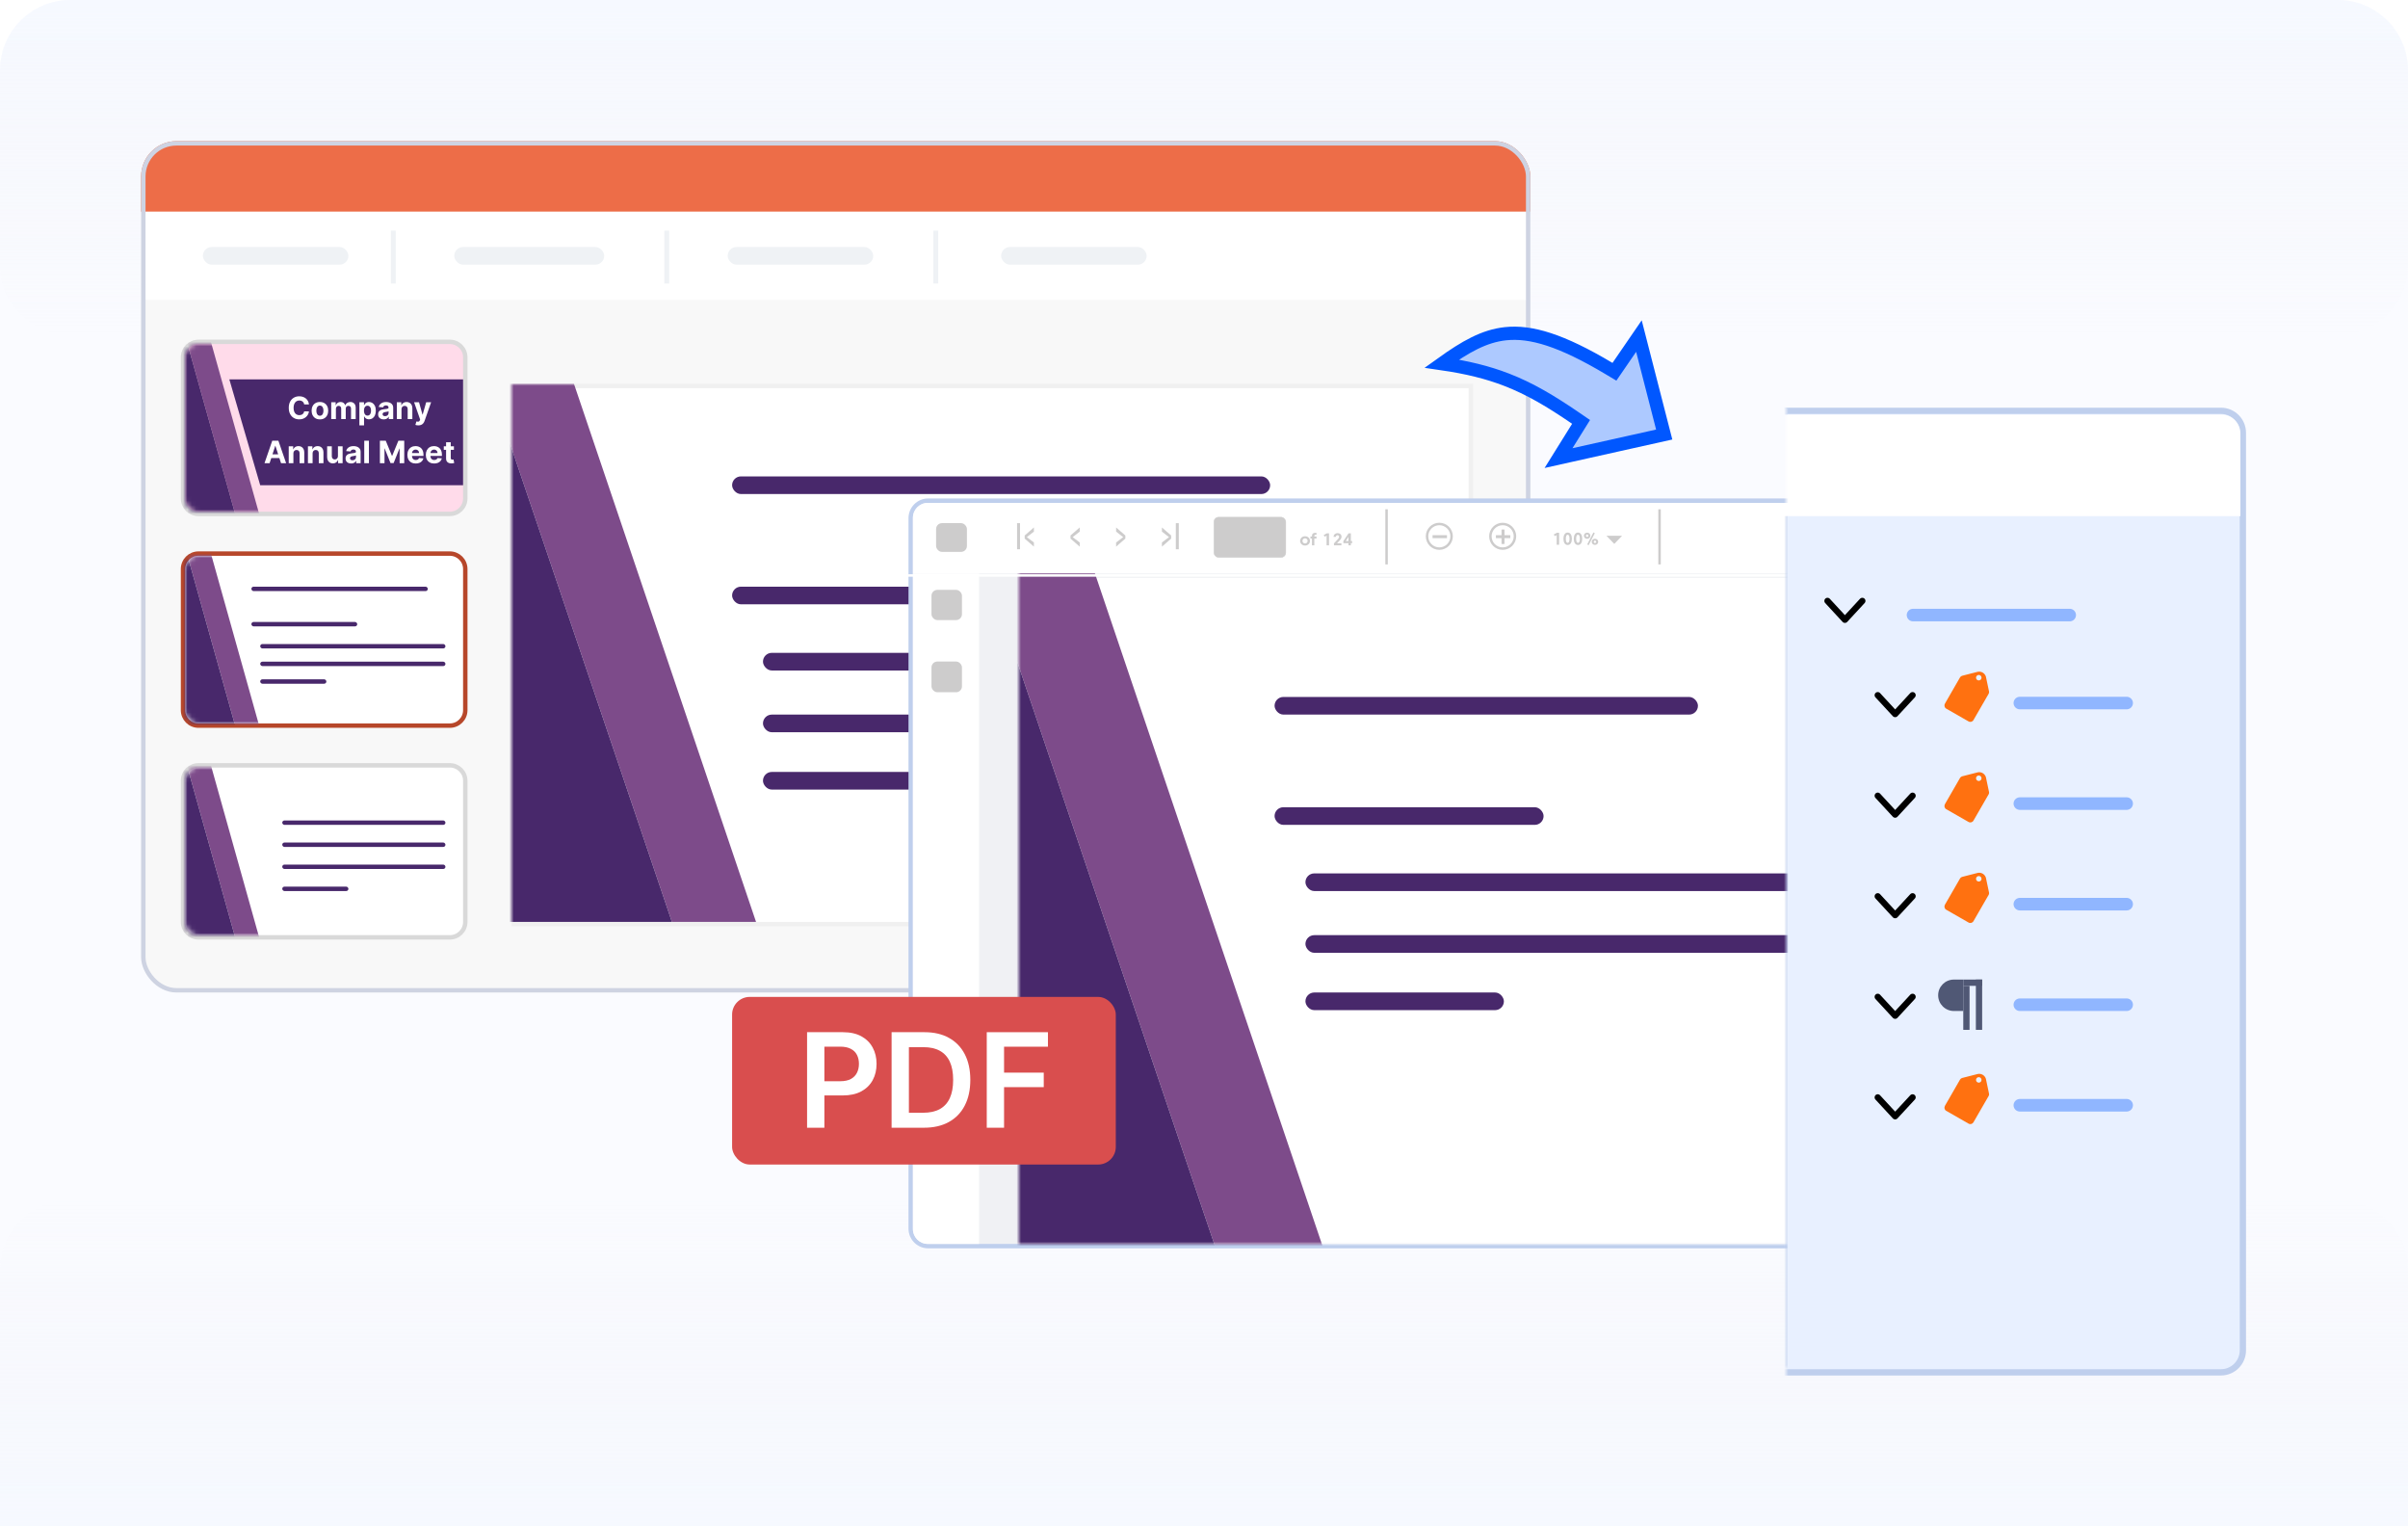 <svg width="546" height="346" viewBox="0 0 546 346" fill="none" xmlns="http://www.w3.org/2000/svg">
<g clip-path="url(#clip0_27510_10031)">
<path opacity="0.5" d="M0 16C0 7.163 7.163 0 16 0H530C538.837 0 546 7.163 546 16V346H0V16Z" fill="#F6F9FF"/>
<path d="M0 346H546V288C546 279.163 538.837 272 530 272H16C7.163 272 0 279.163 0 288V346Z" fill="url(#paint0_linear_27510_10031)"/>
<path d="M0 16C0 7.163 7.163 0 16 0H530C538.837 0 546 7.163 546 16V60C546 68.837 538.837 76 530 76H16C7.163 76 0 68.837 0 60V16Z" fill="url(#paint1_linear_27510_10031)"/>
<g clip-path="url(#clip1_27510_10031)">
<path d="M32 40C32 35.582 35.582 32 40 32H438C442.418 32 446 35.582 446 40V267C446 271.418 442.418 275 438 275H40C35.582 275 32 271.418 32 267V40Z" fill="#F8F8F8"/>
<path d="M45 77.5H102C103.933 77.5 105.5 79.067 105.5 81V113C105.5 114.933 103.933 116.5 102 116.5H45C43.067 116.5 41.5 114.933 41.5 113V81C41.5 79.067 43.067 77.5 45 77.5Z" fill="#FFDBEA" stroke="#D9D9D9"/>
<path d="M52 86H105V110H59L52 86Z" fill="#48286B"/>
<mask id="mask0_27510_10031" style="mask-type:alpha" maskUnits="userSpaceOnUse" x="42" y="78" width="63" height="38">
<path d="M45 78.5H102C103.381 78.5 104.5 79.619 104.5 81V113C104.5 114.381 103.381 115.5 102 115.5H45C43.619 115.5 42.5 114.381 42.5 113V81C42.5 79.619 43.619 78.5 45 78.5Z" fill="#FFDBEA" stroke="#B7472A"/>
</mask>
<g mask="url(#mask0_27510_10031)">
<path d="M47.404 76H41.962L53.741 118H59.184L47.404 76Z" fill="#7D4B8A"/>
<path d="M35 76H41.961L53.741 118H35V76Z" fill="#48286B"/>
</g>
<path d="M70.059 91.691H68.97C68.95 91.55 68.909 91.425 68.848 91.316C68.787 91.205 68.708 91.111 68.612 91.033C68.516 90.955 68.405 90.895 68.279 90.854C68.155 90.812 68.02 90.791 67.874 90.791C67.61 90.791 67.381 90.857 67.185 90.988C66.99 91.117 66.838 91.306 66.73 91.555C66.623 91.802 66.569 92.102 66.569 92.454C66.569 92.817 66.623 93.122 66.73 93.369C66.84 93.616 66.992 93.803 67.188 93.929C67.383 94.055 67.609 94.118 67.866 94.118C68.01 94.118 68.144 94.099 68.267 94.06C68.391 94.022 68.501 93.967 68.597 93.894C68.693 93.819 68.773 93.729 68.836 93.623C68.9 93.517 68.945 93.396 68.97 93.26L70.059 93.265C70.031 93.499 69.96 93.724 69.847 93.941C69.737 94.156 69.587 94.35 69.398 94.52C69.21 94.689 68.987 94.823 68.726 94.923C68.468 95.021 68.175 95.07 67.849 95.07C67.395 95.07 66.989 94.967 66.631 94.761C66.275 94.556 65.993 94.258 65.786 93.869C65.58 93.48 65.478 93.008 65.478 92.454C65.478 91.899 65.582 91.427 65.791 91.038C65.999 90.648 66.283 90.352 66.641 90.148C66.999 89.942 67.401 89.84 67.849 89.84C68.144 89.84 68.417 89.881 68.669 89.964C68.923 90.047 69.147 90.168 69.343 90.327C69.538 90.484 69.698 90.677 69.82 90.906C69.945 91.135 70.024 91.396 70.059 91.691ZM72.536 95.075C72.15 95.075 71.816 94.993 71.534 94.829C71.254 94.663 71.038 94.432 70.885 94.137C70.733 93.841 70.657 93.497 70.657 93.106C70.657 92.711 70.733 92.367 70.885 92.072C71.038 91.775 71.254 91.545 71.534 91.381C71.816 91.215 72.15 91.132 72.536 91.132C72.922 91.132 73.255 91.215 73.535 91.381C73.817 91.545 74.034 91.775 74.186 92.072C74.339 92.367 74.415 92.711 74.415 93.106C74.415 93.497 74.339 93.841 74.186 94.137C74.034 94.432 73.817 94.663 73.535 94.829C73.255 94.993 72.922 95.075 72.536 95.075ZM72.541 94.254C72.716 94.254 72.863 94.204 72.981 94.105C73.099 94.004 73.187 93.867 73.247 93.692C73.308 93.519 73.339 93.32 73.339 93.098C73.339 92.876 73.308 92.678 73.247 92.504C73.187 92.33 73.099 92.193 72.981 92.092C72.863 91.99 72.716 91.94 72.541 91.94C72.364 91.94 72.214 91.99 72.093 92.092C71.974 92.193 71.884 92.33 71.823 92.504C71.763 92.678 71.733 92.876 71.733 93.098C71.733 93.32 71.763 93.519 71.823 93.692C71.884 93.867 71.974 94.004 72.093 94.105C72.214 94.204 72.364 94.254 72.541 94.254ZM75.104 95V91.182H76.113V91.856H76.158C76.237 91.632 76.37 91.455 76.555 91.326C76.741 91.197 76.963 91.132 77.222 91.132C77.484 91.132 77.706 91.198 77.89 91.329C78.074 91.458 78.197 91.633 78.258 91.856H78.298C78.376 91.637 78.517 91.462 78.721 91.331C78.926 91.198 79.169 91.132 79.449 91.132C79.805 91.132 80.094 91.246 80.317 91.473C80.54 91.698 80.652 92.018 80.652 92.432V95H79.596V92.641C79.596 92.429 79.539 92.27 79.427 92.164C79.314 92.058 79.173 92.005 79.004 92.005C78.812 92.005 78.662 92.066 78.554 92.189C78.446 92.309 78.392 92.469 78.392 92.668V95H77.366V92.619C77.366 92.431 77.312 92.282 77.204 92.171C77.098 92.06 76.958 92.005 76.784 92.005C76.666 92.005 76.56 92.034 76.466 92.094C76.373 92.152 76.299 92.234 76.245 92.34C76.19 92.445 76.163 92.567 76.163 92.708V95H75.104ZM81.489 96.432V91.182H82.532V91.823H82.58C82.626 91.72 82.693 91.616 82.781 91.51C82.871 91.402 82.987 91.313 83.129 91.242C83.273 91.169 83.452 91.132 83.666 91.132C83.945 91.132 84.201 91.205 84.437 91.351C84.672 91.495 84.86 91.713 85.001 92.005C85.142 92.295 85.212 92.658 85.212 93.096C85.212 93.522 85.144 93.881 85.006 94.175C84.87 94.466 84.684 94.688 84.449 94.838C84.215 94.988 83.954 95.062 83.664 95.062C83.458 95.062 83.283 95.028 83.139 94.96C82.997 94.892 82.88 94.807 82.789 94.704C82.697 94.6 82.628 94.495 82.58 94.388H82.547V96.432H81.489ZM82.525 93.091C82.525 93.318 82.557 93.516 82.62 93.685C82.683 93.854 82.774 93.986 82.893 94.08C83.012 94.173 83.157 94.219 83.328 94.219C83.5 94.219 83.646 94.172 83.766 94.078C83.885 93.982 83.975 93.849 84.036 93.68C84.099 93.509 84.131 93.313 84.131 93.091C84.131 92.871 84.1 92.677 84.039 92.509C83.978 92.342 83.887 92.211 83.768 92.117C83.649 92.022 83.502 91.975 83.328 91.975C83.156 91.975 83.01 92.02 82.891 92.112C82.773 92.203 82.683 92.332 82.62 92.499C82.557 92.667 82.525 92.864 82.525 93.091ZM87.007 95.072C86.763 95.072 86.546 95.03 86.356 94.945C86.165 94.859 86.014 94.732 85.903 94.565C85.794 94.396 85.739 94.186 85.739 93.934C85.739 93.722 85.778 93.543 85.856 93.399C85.934 93.255 86.04 93.139 86.174 93.051C86.308 92.963 86.461 92.897 86.632 92.852C86.804 92.808 86.985 92.776 87.174 92.758C87.396 92.735 87.575 92.713 87.71 92.693C87.846 92.672 87.945 92.64 88.006 92.599C88.068 92.557 88.098 92.496 88.098 92.415V92.4C88.098 92.242 88.049 92.121 87.949 92.034C87.851 91.948 87.712 91.905 87.531 91.905C87.341 91.905 87.189 91.947 87.077 92.032C86.964 92.115 86.889 92.219 86.853 92.345L85.873 92.266C85.923 92.034 86.021 91.833 86.167 91.664C86.313 91.493 86.501 91.362 86.731 91.271C86.963 91.178 87.231 91.132 87.536 91.132C87.749 91.132 87.952 91.157 88.145 91.207C88.341 91.256 88.514 91.334 88.665 91.438C88.817 91.542 88.938 91.677 89.025 91.841C89.113 92.003 89.157 92.198 89.157 92.425V95H88.153V94.471H88.123C88.062 94.59 87.98 94.695 87.877 94.786C87.774 94.876 87.651 94.946 87.507 94.998C87.362 95.047 87.196 95.072 87.007 95.072ZM87.31 94.341C87.466 94.341 87.604 94.311 87.723 94.249C87.842 94.186 87.936 94.102 88.004 93.996C88.072 93.89 88.106 93.769 88.106 93.635V93.23C88.073 93.252 88.027 93.272 87.969 93.29C87.913 93.306 87.849 93.322 87.778 93.337C87.706 93.35 87.635 93.363 87.564 93.374C87.493 93.384 87.428 93.393 87.37 93.402C87.246 93.42 87.137 93.449 87.044 93.489C86.951 93.528 86.879 93.582 86.828 93.65C86.777 93.716 86.751 93.799 86.751 93.899C86.751 94.043 86.803 94.153 86.907 94.229C87.014 94.304 87.148 94.341 87.31 94.341ZM91.038 92.793V95H89.979V91.182H90.988V91.856H91.033C91.117 91.633 91.259 91.458 91.458 91.329C91.657 91.198 91.898 91.132 92.181 91.132C92.446 91.132 92.677 91.19 92.875 91.306C93.072 91.422 93.225 91.588 93.335 91.803C93.444 92.017 93.499 92.272 93.499 92.569V95H92.44V92.758C92.441 92.524 92.382 92.342 92.261 92.211C92.14 92.078 91.973 92.012 91.761 92.012C91.618 92.012 91.493 92.043 91.383 92.104C91.275 92.165 91.191 92.255 91.13 92.373C91.07 92.489 91.039 92.629 91.038 92.793ZM94.85 96.432C94.716 96.432 94.59 96.421 94.472 96.4C94.356 96.38 94.26 96.354 94.184 96.322L94.423 95.532C94.547 95.57 94.659 95.591 94.758 95.594C94.859 95.597 94.946 95.574 95.019 95.525C95.094 95.475 95.154 95.39 95.201 95.271L95.263 95.109L93.893 91.182H95.007L95.797 93.986H95.837L96.635 91.182H97.756L96.272 95.413C96.201 95.618 96.104 95.797 95.981 95.95C95.86 96.104 95.707 96.222 95.521 96.305C95.336 96.39 95.112 96.432 94.85 96.432ZM61.13 105H59.976L61.734 99.909H63.121L64.876 105H63.722L62.447 101.072H62.407L61.13 105ZM61.057 102.999H63.782V103.839H61.057V102.999ZM66.527 102.793V105H65.469V101.182H66.478V101.855H66.522C66.607 101.633 66.749 101.458 66.948 101.328C67.146 101.198 67.388 101.132 67.671 101.132C67.936 101.132 68.167 101.19 68.364 101.306C68.562 101.422 68.715 101.588 68.824 101.803C68.934 102.017 68.988 102.272 68.988 102.569V105H67.929V102.758C67.931 102.524 67.871 102.342 67.75 102.211C67.629 102.078 67.463 102.012 67.251 102.012C67.108 102.012 66.982 102.043 66.873 102.104C66.765 102.165 66.681 102.255 66.619 102.373C66.56 102.489 66.529 102.629 66.527 102.793ZM70.882 102.793V105H69.823V101.182H70.832V101.855H70.877C70.962 101.633 71.103 101.458 71.302 101.328C71.501 101.198 71.742 101.132 72.025 101.132C72.29 101.132 72.522 101.19 72.719 101.306C72.916 101.422 73.069 101.588 73.179 101.803C73.288 102.017 73.343 102.272 73.343 102.569V105H72.284V102.758C72.286 102.524 72.226 102.342 72.105 102.211C71.984 102.078 71.817 102.012 71.605 102.012C71.463 102.012 71.337 102.043 71.228 102.104C71.12 102.165 71.035 102.255 70.974 102.373C70.914 102.489 70.884 102.629 70.882 102.793ZM76.626 103.374V101.182H77.685V105H76.668V104.306H76.629C76.542 104.53 76.399 104.71 76.198 104.846C76 104.982 75.757 105.05 75.47 105.05C75.215 105.05 74.99 104.992 74.796 104.876C74.603 104.76 74.451 104.595 74.341 104.381C74.234 104.167 74.179 103.911 74.177 103.613V101.182H75.236V103.424C75.238 103.649 75.299 103.828 75.418 103.958C75.537 104.089 75.697 104.155 75.898 104.155C76.025 104.155 76.145 104.126 76.256 104.068C76.367 104.008 76.456 103.92 76.524 103.804C76.594 103.688 76.628 103.545 76.626 103.374ZM79.621 105.072C79.377 105.072 79.16 105.03 78.969 104.945C78.779 104.859 78.628 104.732 78.517 104.565C78.408 104.396 78.353 104.185 78.353 103.934C78.353 103.721 78.392 103.543 78.47 103.399C78.548 103.255 78.654 103.139 78.788 103.051C78.922 102.963 79.075 102.897 79.245 102.852C79.418 102.808 79.598 102.776 79.787 102.758C80.009 102.735 80.188 102.713 80.324 102.693C80.46 102.672 80.559 102.64 80.62 102.599C80.681 102.557 80.712 102.496 80.712 102.415V102.4C80.712 102.242 80.662 102.121 80.563 102.034C80.465 101.948 80.326 101.905 80.145 101.905C79.955 101.905 79.803 101.947 79.69 102.032C79.578 102.115 79.503 102.219 79.467 102.345L78.487 102.266C78.537 102.034 78.635 101.833 78.781 101.664C78.926 101.493 79.115 101.362 79.345 101.271C79.577 101.179 79.845 101.132 80.15 101.132C80.362 101.132 80.565 101.157 80.759 101.207C80.955 101.256 81.128 101.333 81.279 101.438C81.431 101.542 81.551 101.676 81.639 101.841C81.727 102.003 81.771 102.198 81.771 102.425V105H80.767V104.471H80.737C80.675 104.59 80.594 104.695 80.491 104.786C80.388 104.876 80.265 104.946 80.12 104.998C79.976 105.047 79.81 105.072 79.621 105.072ZM79.924 104.341C80.08 104.341 80.217 104.311 80.337 104.249C80.456 104.186 80.55 104.102 80.618 103.996C80.686 103.89 80.719 103.77 80.719 103.635V103.23C80.686 103.252 80.641 103.272 80.583 103.29C80.526 103.306 80.463 103.322 80.391 103.337C80.32 103.35 80.249 103.363 80.178 103.374C80.106 103.384 80.042 103.393 79.984 103.402C79.859 103.42 79.751 103.449 79.658 103.489C79.565 103.528 79.493 103.582 79.442 103.65C79.39 103.717 79.365 103.799 79.365 103.899C79.365 104.043 79.417 104.153 79.521 104.229C79.627 104.304 79.762 104.341 79.924 104.341ZM83.651 99.909V105H82.593V99.909H83.651ZM86.14 99.909H87.467L88.869 103.33H88.929L90.331 99.909H91.658V105H90.614V101.686H90.572L89.254 104.975H88.543L87.226 101.674H87.184V105H86.14V99.909ZM94.265 105.075C93.872 105.075 93.534 104.995 93.251 104.836C92.969 104.675 92.752 104.448 92.6 104.155C92.447 103.86 92.371 103.511 92.371 103.108C92.371 102.716 92.447 102.371 92.6 102.074C92.752 101.778 92.967 101.546 93.243 101.381C93.522 101.215 93.848 101.132 94.223 101.132C94.475 101.132 94.709 101.173 94.926 101.254C95.145 101.333 95.336 101.454 95.498 101.614C95.662 101.775 95.79 101.977 95.881 102.221C95.972 102.463 96.018 102.746 96.018 103.071V103.362H92.794V102.706H95.021C95.021 102.553 94.988 102.418 94.921 102.3C94.855 102.183 94.763 102.091 94.645 102.025C94.529 101.957 94.394 101.923 94.24 101.923C94.08 101.923 93.937 101.96 93.813 102.034C93.69 102.107 93.594 102.206 93.524 102.33C93.455 102.453 93.419 102.59 93.418 102.74V103.364C93.418 103.553 93.452 103.717 93.522 103.854C93.593 103.992 93.693 104.098 93.823 104.172C93.952 104.247 94.105 104.284 94.283 104.284C94.4 104.284 94.508 104.268 94.606 104.234C94.704 104.201 94.787 104.152 94.857 104.085C94.926 104.019 94.979 103.938 95.016 103.842L95.995 103.906C95.946 104.142 95.844 104.347 95.689 104.523C95.537 104.697 95.34 104.833 95.098 104.93C94.858 105.027 94.58 105.075 94.265 105.075ZM98.449 105.075C98.056 105.075 97.718 104.995 97.435 104.836C97.153 104.675 96.936 104.448 96.783 104.155C96.631 103.86 96.555 103.511 96.555 103.108C96.555 102.716 96.631 102.371 96.783 102.074C96.936 101.778 97.15 101.546 97.427 101.381C97.706 101.215 98.032 101.132 98.406 101.132C98.658 101.132 98.893 101.173 99.11 101.254C99.329 101.333 99.519 101.454 99.682 101.614C99.846 101.775 99.973 101.977 100.065 102.221C100.156 102.463 100.201 102.746 100.201 103.071V103.362H96.977V102.706H99.204C99.204 102.553 99.171 102.418 99.105 102.3C99.039 102.183 98.947 102.091 98.829 102.025C98.713 101.957 98.578 101.923 98.424 101.923C98.263 101.923 98.121 101.96 97.996 102.034C97.874 102.107 97.778 102.206 97.708 102.33C97.638 102.453 97.603 102.59 97.601 102.74V103.364C97.601 103.553 97.636 103.717 97.706 103.854C97.777 103.992 97.877 104.098 98.006 104.172C98.136 104.247 98.289 104.284 98.466 104.284C98.584 104.284 98.692 104.268 98.789 104.234C98.887 104.201 98.971 104.152 99.04 104.085C99.11 104.019 99.163 103.938 99.2 103.842L100.179 103.906C100.129 104.142 100.027 104.347 99.873 104.523C99.721 104.697 99.523 104.833 99.281 104.93C99.041 105.027 98.764 105.075 98.449 105.075ZM102.923 101.182V101.977H100.624V101.182H102.923ZM101.146 100.267H102.205V103.827C102.205 103.924 102.22 104.001 102.25 104.055C102.279 104.108 102.321 104.146 102.374 104.167C102.429 104.189 102.492 104.2 102.563 104.2C102.612 104.2 102.662 104.195 102.712 104.187C102.762 104.177 102.8 104.17 102.826 104.165L102.993 104.953C102.94 104.969 102.865 104.988 102.769 105.01C102.673 105.033 102.556 105.047 102.419 105.052C102.163 105.062 101.94 105.028 101.747 104.95C101.557 104.872 101.409 104.751 101.302 104.587C101.196 104.423 101.144 104.216 101.146 103.966V100.267Z" fill="white"/>
<path d="M45 125.5H102C103.933 125.5 105.5 127.067 105.5 129V161C105.5 162.933 103.933 164.5 102 164.5H45C43.067 164.5 41.5 162.933 41.5 161V129C41.5 127.067 43.067 125.5 45 125.5Z" fill="white" stroke="#B7472A"/>
<mask id="mask1_27510_10031" style="mask-type:alpha" maskUnits="userSpaceOnUse" x="42" y="126" width="64" height="38">
<path d="M45 126.5H103C104.381 126.5 105.5 127.619 105.5 129V161C105.5 162.381 104.381 163.5 103 163.5H45C43.619 163.5 42.5 162.381 42.5 161V129C42.5 127.619 43.619 126.5 45 126.5Z" fill="#FFDBEA" stroke="#B7472A"/>
</mask>
<g mask="url(#mask1_27510_10031)">
<path d="M47.404 124H41.962L53.741 166H59.184L47.404 124Z" fill="#7D4B8A"/>
<path d="M35 124H41.961L53.741 166H35V124Z" fill="#48286B"/>
</g>
<rect x="57" y="141" width="24" height="1" rx="0.5" fill="#48286B"/>
<rect x="57" y="133" width="40" height="1" rx="0.5" fill="#48286B"/>
<rect x="59" y="146" width="42" height="1" rx="0.5" fill="#48286B"/>
<rect x="59" y="150" width="42" height="1" rx="0.5" fill="#48286B"/>
<rect x="59" y="154" width="15" height="1" rx="0.5" fill="#48286B"/>
<path d="M45 173.5H102C103.933 173.5 105.5 175.067 105.5 177V209C105.5 210.933 103.933 212.5 102 212.5H45C43.067 212.5 41.5 210.933 41.5 209V177C41.5 175.067 43.067 173.5 45 173.5Z" fill="white" stroke="#D9D9D9"/>
<mask id="mask2_27510_10031" style="mask-type:alpha" maskUnits="userSpaceOnUse" x="42" y="174" width="64" height="38">
<path d="M45 174.5H103C104.381 174.5 105.5 175.619 105.5 177V209C105.5 210.381 104.381 211.5 103 211.5H45C43.619 211.5 42.5 210.381 42.5 209V177C42.5 175.619 43.619 174.5 45 174.5Z" fill="#FFDBEA" stroke="#B7472A"/>
</mask>
<g mask="url(#mask2_27510_10031)">
<path d="M47.404 172H41.962L53.741 214H59.184L47.404 172Z" fill="#7D4B8A"/>
<path d="M35 172H41.961L53.741 214H35V172Z" fill="#48286B"/>
</g>
<rect x="64" y="186" width="37" height="1" rx="0.5" fill="#48286B"/>
<rect x="64" y="196" width="37" height="1" rx="0.5" fill="#48286B"/>
<rect x="64" y="191" width="37" height="1" rx="0.5" fill="#48286B"/>
<rect x="64" y="201" width="15" height="1" rx="0.5" fill="#48286B"/>
<rect x="116.5" y="87.5" width="217" height="122" fill="white" stroke="#F0F0F0"/>
<mask id="mask3_27510_10031" style="mask-type:alpha" maskUnits="userSpaceOnUse" x="116" y="87" width="218" height="123">
<rect x="116.5" y="87.5" width="217" height="122" fill="#FFDBEA" stroke="#F0F0F0"/>
</mask>
<g mask="url(#mask3_27510_10031)">
<path d="M130.137 87H111.06L152.353 209H171.43L130.137 87Z" fill="#7D4B8A"/>
<path d="M86.66 87H111.06L152.352 209H86.66V87Z" fill="#48286B"/>
</g>
<rect x="166" y="133" width="79" height="4" rx="2" fill="#48286B"/>
<rect x="166" y="108" width="122" height="4" rx="2" fill="#48286B"/>
<rect x="173" y="148" width="155" height="4" rx="2" fill="#48286B"/>
<rect x="173" y="162" width="155" height="4" rx="2" fill="#48286B"/>
<rect x="173" y="175" width="45" height="4" rx="2" fill="#48286B"/>
<path d="M347 32L347 48L32 48L32 32L347 32Z" fill="#ED6D48"/>
<path d="M347 48L347 68L32 68L32 48L347 48Z" fill="white"/>
<rect x="46" y="56" width="33" height="4" rx="2" fill="#EFF2F5"/>
<rect x="103" y="56" width="34" height="4" rx="2" fill="#EFF2F5"/>
<rect x="165" y="56" width="33" height="4" rx="2" fill="#EFF2F5"/>
<rect x="227" y="56" width="33" height="4" rx="2" fill="#EFF2F5"/>
<path d="M89.184 52.279V64.279" stroke="#EFF2F5" stroke-width="1.103"/>
<path d="M151.184 52.279V64.279" stroke="#EFF2F5" stroke-width="1.103"/>
<path d="M212.184 52.279V64.279" stroke="#EFF2F5" stroke-width="1.103"/>
</g>
<rect x="32.5" y="32.5" width="314" height="192" rx="7.5" stroke="#CED3E2"/>
<g filter="url(#filter0_f_27510_10031)">
<path d="M210.461 113.5H483.531C485.721 113.5 487.496 115.275 487.496 117.465V278.535C487.496 280.725 485.721 282.5 483.531 282.5H210.461C208.271 282.5 206.496 280.725 206.496 278.535V117.465C206.496 115.275 208.271 113.5 210.461 113.5Z" fill="#F0F1F4" stroke="#BFCFED"/>
<mask id="mask4_27510_10031" style="mask-type:alpha" maskUnits="userSpaceOnUse" x="231" y="119" width="177" height="163">
<path d="M231 123.465C231 120.999 232.999 119 235.465 119H403.535C406.001 119 408 120.999 408 123.465V282H231V123.465Z" fill="white"/>
</mask>
<g mask="url(#mask4_27510_10031)">
<path d="M229 131H421V283H229V131Z" fill="white"/>
<path d="M247.255 127H222.861L275.661 283H300.055L247.255 127Z" fill="#7D4B8A"/>
<path d="M191.66 127H222.86L275.66 283H191.66V127Z" fill="#48286B"/>
</g>
<path d="M222 130L222 282L210.349 282C208.499 282 207 280.501 207 278.651L207 130L222 130Z" fill="white"/>
<rect x="211.211" y="133.719" width="6.907" height="6.855" rx="1.33" fill="#CDCCCC"/>
<rect x="211.211" y="149.968" width="6.907" height="6.965" rx="1.33" fill="#CDCCCC"/>
<path d="M207 117.349C207 115.499 208.499 114 210.349 114H483.651C485.501 114 487 115.499 487 117.349V130H207V117.349Z" fill="white"/>
<rect x="212.254" y="118.597" width="6.99" height="6.513" rx="1.33" fill="#CDCCCC"/>
<path d="M232.831 121.762L234.434 122.981V123.925L232.34 122.099V121.396L234.434 119.575V120.519L232.831 121.762Z" fill="#CDCCCC"/>
<path d="M243.222 121.762L244.825 122.981V123.925L242.73 122.099V121.396L244.825 119.575V120.519L243.222 121.762Z" fill="#CDCCCC"/>
<path d="M230.949 118.604V124.52" stroke="#CDCCCC" stroke-width="0.67"/>
<path d="M265.063 121.762L263.46 122.981V123.925L265.555 122.099V121.396L263.46 119.575V120.519L265.063 121.762Z" fill="#CDCCCC"/>
<path d="M254.676 121.762L253.073 122.981V123.925L255.168 122.099V121.396L253.073 119.575V120.519L254.676 121.762Z" fill="#CDCCCC"/>
<path d="M266.945 118.604V124.52" stroke="#CDCCCC" stroke-width="0.67"/>
<rect x="275.263" y="117.249" width="16.274" height="9.105" rx="1.06" fill="#CDCCCC" stroke="#CDCCCC" stroke-width="0.112"/>
<path d="M294.793 122.622C294.793 123.212 295.272 123.677 295.912 123.677C296.554 123.677 297.031 123.212 297.031 122.622C297.031 122.032 296.554 121.567 295.912 121.567C295.272 121.567 294.793 122.032 294.793 122.622ZM295.33 122.622C295.33 122.295 295.583 122.04 295.912 122.04C296.243 122.04 296.496 122.295 296.496 122.622C296.496 122.951 296.243 123.204 295.912 123.204C295.583 123.204 295.33 122.951 295.33 122.622Z" fill="#CDCCCC"/>
<path d="M298.508 120.809C298.445 120.799 298.358 120.789 298.276 120.789C297.751 120.789 297.484 121.023 297.484 121.499V121.614H297.144V122.079H297.484V123.63H298.019V122.079H298.508V121.614H298.019V121.505C298.019 121.316 298.105 121.225 298.327 121.225C298.383 121.225 298.455 121.229 298.508 121.235V120.809Z" fill="#CDCCCC"/>
<path d="M300.856 120.906L300.142 121.287L300.356 121.669L300.798 121.431V123.63H301.345V120.906H300.856Z" fill="#CDCCCC"/>
<path d="M303.801 122.472C304.057 122.194 304.18 121.964 304.18 121.655C304.18 121.172 303.797 120.859 303.285 120.859C302.773 120.859 302.4 121.2 302.376 121.704H302.894C302.913 121.492 303.065 121.334 303.279 121.334C303.487 121.334 303.637 121.482 303.637 121.688C303.637 121.855 303.563 121.995 303.376 122.198L302.468 123.188V123.63H304.153V123.159H303.17L303.801 122.472Z" fill="#CDCCCC"/>
<path d="M304.598 123.136H305.762V123.63H306.299V123.136H306.591V122.655H306.299V120.906H305.776L304.598 122.669V123.136ZM305.126 122.659L305.762 121.706V122.659H305.126Z" fill="#CDCCCC"/>
<path d="M353.031 120.779L352.316 121.16L352.53 121.542L352.972 121.304V123.503H353.519V120.779H353.031Z" fill="#CDCCCC"/>
<path d="M354.502 122.141C354.502 122.943 354.821 123.55 355.459 123.55C356.097 123.55 356.416 122.943 356.416 122.141C356.416 121.341 356.097 120.732 355.459 120.732C354.821 120.732 354.502 121.341 354.502 122.141ZM355.039 122.141C355.039 121.588 355.165 121.227 355.459 121.227C355.753 121.227 355.879 121.588 355.879 122.141C355.879 122.696 355.753 123.058 355.459 123.058C355.165 123.058 355.039 122.696 355.039 122.141Z" fill="#CDCCCC"/>
<path d="M356.847 122.141C356.847 122.943 357.166 123.55 357.804 123.55C358.442 123.55 358.761 122.943 358.761 122.141C358.761 121.341 358.442 120.732 357.804 120.732C357.166 120.732 356.847 121.341 356.847 122.141ZM357.384 122.141C357.384 121.588 357.51 121.227 357.804 121.227C358.098 121.227 358.224 121.588 358.224 122.141C358.224 122.696 358.098 123.058 357.804 123.058C357.51 123.058 357.384 122.696 357.384 122.141Z" fill="#CDCCCC"/>
<path d="M359.892 123.421L360.211 123.604L361.614 120.88L361.297 120.697L359.892 123.421ZM359.61 121.45C359.61 121.3 359.717 121.17 359.876 121.17C360.036 121.17 360.143 121.3 360.143 121.45C360.143 121.6 360.036 121.731 359.876 121.731C359.717 121.731 359.61 121.6 359.61 121.45ZM359.139 121.45C359.139 121.839 359.454 122.149 359.876 122.149C360.299 122.149 360.614 121.839 360.614 121.45C360.614 121.061 360.299 120.752 359.876 120.752C359.454 120.752 359.139 121.061 359.139 121.45ZM361.382 122.832C361.382 122.682 361.49 122.552 361.649 122.552C361.809 122.552 361.916 122.682 361.916 122.832C361.916 122.982 361.809 123.112 361.649 123.112C361.49 123.112 361.382 122.982 361.382 122.832ZM360.912 122.832C360.912 123.221 361.227 123.53 361.649 123.53C362.071 123.53 362.387 123.221 362.387 122.832C362.387 122.443 362.071 122.133 361.649 122.133C361.227 122.133 360.912 122.443 360.912 122.832Z" fill="#CDCCCC"/>
<path d="M329.145 121.58C329.145 123.123 327.897 124.373 326.358 124.373C324.82 124.373 323.572 123.123 323.572 121.58C323.572 120.037 324.82 118.787 326.358 118.787C327.897 118.787 329.145 120.037 329.145 121.58Z" stroke="#CDCCCC" stroke-width="0.558"/>
<path d="M324.824 121.665H328.094" stroke="#CDCCCC" stroke-width="0.67"/>
<path d="M340.801 123.322L340.801 120.045" stroke="#CDCCCC" stroke-width="0.67"/>
<path d="M343.508 121.58C343.508 123.123 342.26 124.373 340.722 124.373C339.183 124.373 337.935 123.123 337.935 121.58C337.935 120.037 339.183 118.787 340.722 118.787C342.26 118.787 343.508 120.037 343.508 121.58Z" stroke="#CDCCCC" stroke-width="0.558"/>
<path d="M339.188 121.665H342.457" stroke="#CDCCCC" stroke-width="0.67"/>
<path d="M366.027 123.303L364.257 121.459L367.797 121.459L366.027 123.303Z" fill="#CDCCCC"/>
<path d="M376.293 115.458V127.952" stroke="#CDCCCC" stroke-width="0.558"/>
<path d="M314.398 115.458V127.952" stroke="#CDCCCC" stroke-width="0.558"/>
<path d="M205.668 130.46H427.547" stroke="white" stroke-width="0.558"/>
<rect x="289" y="183" width="61" height="4" rx="2" fill="#48286B"/>
<rect x="289" y="158" width="96" height="4" rx="2" fill="#48286B"/>
<rect x="296" y="198" width="115" height="4" rx="2" fill="#48286B"/>
<rect x="296" y="212" width="115" height="4" rx="2" fill="#48286B"/>
<rect x="296" y="225" width="45" height="4" rx="2" fill="#48286B"/>
<path d="M428.918 148.153H456.756" stroke="#90B6FF" stroke-width="2.233" stroke-linecap="round"/>
<path d="M413.719 145.641L416.813 148.99L419.906 145.641" stroke="black" stroke-width="1.116" stroke-linecap="round" stroke-linejoin="round"/>
<path d="M447.895 163.781H466.871" stroke="#90B6FF" stroke-width="2.233" stroke-linecap="round"/>
<path d="M422.649 162.386L425.742 165.734L428.836 162.386" stroke="black" stroke-width="1.116" stroke-linecap="round" stroke-linejoin="round"/>
<path fill-rule="evenodd" clip-rule="evenodd" d="M437.622 158.942L440.271 158.264C440.939 158.042 441.653 158.406 441.866 159.076L442.402 161.631C442.458 161.805 442.435 161.996 442.342 162.154L439.654 166.812C439.474 167.115 439.088 167.219 438.788 167.045L434.807 164.765C434.502 164.588 434.414 164.173 434.596 163.866L437.27 159.226C437.35 159.092 437.475 158.991 437.622 158.942ZM440.598 159.767C440.867 159.767 441.086 159.549 441.086 159.279C441.086 159.01 440.867 158.791 440.598 158.791C440.328 158.791 440.11 159.01 440.11 159.279C440.11 159.549 440.328 159.767 440.598 159.767Z" fill="#FF7110"/>
<path d="M447.895 181.642H466.871" stroke="#90B6FF" stroke-width="2.233" stroke-linecap="round"/>
<path d="M447.895 199.502H466.871" stroke="#90B6FF" stroke-width="2.233" stroke-linecap="round"/>
<path d="M447.895 217.363H466.871" stroke="#90B6FF" stroke-width="2.233" stroke-linecap="round"/>
<path d="M447.895 235.223H466.871" stroke="#90B6FF" stroke-width="2.233" stroke-linecap="round"/>
<path d="M422.649 180.247L425.742 183.596L428.836 180.247" stroke="black" stroke-width="1.116" stroke-linecap="round" stroke-linejoin="round"/>
<path d="M422.649 198.107L425.742 201.456L428.836 198.107" stroke="black" stroke-width="1.116" stroke-linecap="round" stroke-linejoin="round"/>
<path d="M422.649 215.967L425.742 219.315L428.836 215.967" stroke="black" stroke-width="1.116" stroke-linecap="round" stroke-linejoin="round"/>
<path d="M422.649 233.828L425.742 237.177L428.836 233.828" stroke="black" stroke-width="1.116" stroke-linecap="round" stroke-linejoin="round"/>
<path fill-rule="evenodd" clip-rule="evenodd" d="M437.622 176.804L440.271 176.126C440.939 175.904 441.653 176.267 441.866 176.937L442.402 179.493C442.458 179.667 442.435 179.857 442.342 180.016L439.654 184.674C439.474 184.977 439.088 185.081 438.788 184.906L434.807 182.626C434.502 182.45 434.414 182.035 434.596 181.728L437.27 177.088C437.35 176.953 437.475 176.853 437.622 176.804ZM440.598 177.627C440.867 177.627 441.086 177.409 441.086 177.139C441.086 176.87 440.867 176.651 440.598 176.651C440.328 176.651 440.11 176.87 440.11 177.139C440.11 177.409 440.328 177.627 440.598 177.627Z" fill="#FF7110"/>
<path fill-rule="evenodd" clip-rule="evenodd" d="M437.622 194.663L440.271 193.985C440.939 193.763 441.653 194.126 441.866 194.797L442.402 197.352C442.458 197.526 442.435 197.717 442.342 197.875L439.654 202.533C439.474 202.836 439.088 202.94 438.788 202.766L434.807 200.486C434.502 200.309 434.414 199.894 434.596 199.587L437.27 194.947C437.35 194.813 437.475 194.712 437.622 194.663ZM440.598 195.487C440.867 195.487 441.086 195.268 441.086 194.999C441.086 194.729 440.867 194.511 440.598 194.511C440.328 194.511 440.11 194.729 440.11 194.999C440.11 195.268 440.328 195.487 440.598 195.487Z" fill="#FF7110"/>
<path fill-rule="evenodd" clip-rule="evenodd" d="M437.622 230.384L440.271 229.706C440.939 229.484 441.653 229.847 441.866 230.517L442.402 233.073C442.458 233.247 442.435 233.437 442.342 233.596L439.654 238.254C439.474 238.557 439.088 238.661 438.788 238.487L434.807 236.206C434.502 236.03 434.414 235.615 434.596 235.308L437.27 230.668C437.35 230.534 437.475 230.433 437.622 230.384ZM440.598 231.208C440.867 231.208 441.086 230.989 441.086 230.719C441.086 230.45 440.867 230.231 440.598 230.231C440.328 230.231 440.11 230.45 440.11 230.719C440.11 230.989 440.328 231.208 440.598 231.208Z" fill="#FF7110"/>
<path d="M433.383 215.688C433.383 214.147 434.632 212.897 436.174 212.897H437.848V218.479H436.174C434.632 218.479 433.383 217.229 433.383 215.688V215.688Z" fill="#505875"/>
<rect x="437.848" y="212.897" width="3.349" height="1.116" fill="#505875"/>
<rect x="438.965" y="214.014" width="7.814" height="1.116" transform="rotate(90 438.965 214.014)" fill="#505875"/>
<rect x="441.199" y="212.897" width="8.93" height="1.116" transform="rotate(90 441.199 212.897)" fill="#505875"/>
</g>
<g filter="url(#filter1_d_27510_10031)">
<mask id="mask5_27510_10031" style="mask-type:alpha" maskUnits="userSpaceOnUse" x="405" y="87" width="109" height="227">
<rect x="405" y="87" width="109" height="227" fill="#D9D9D9"/>
</mask>
<g mask="url(#mask5_27510_10031)">
<path d="M154.519 89.132H503.573C506.327 89.132 508.559 91.365 508.559 94.119V302.126C508.559 304.88 506.327 307.113 503.573 307.113H154.519C151.765 307.113 149.533 304.88 149.533 302.126V94.119C149.533 91.365 151.765 89.132 154.519 89.132Z" fill="#E8F0FF" stroke="#BFCFED" stroke-width="1.425"/>
<mask id="mask6_27510_10031" style="mask-type:alpha" maskUnits="userSpaceOnUse" x="385" y="88" width="22" height="218">
<path d="M385 93.699C385 90.552 387.551 88 390.699 88H407V306H385V93.699Z" fill="white"/>
</mask>
<g mask="url(#mask6_27510_10031)">
<path d="M224.332 88.748H404.914V307.468H218.989V94.09C218.989 91.14 221.381 88.748 224.332 88.748Z" fill="white" stroke="#BFCFED" stroke-width="0.712"/>
</g>
<path d="M400 90H503.726C506.086 90 508 91.914 508 94.274V113H400V90Z" fill="white"/>
<path d="M433.766 135.435H469.295" stroke="#90B6FF" stroke-width="2.849" stroke-linecap="round"/>
<path d="M414.373 132.229L418.321 136.503L422.27 132.229" stroke="black" stroke-width="1.425" stroke-linecap="round" stroke-linejoin="round"/>
<path d="M457.988 155.381H482.208" stroke="#90B6FF" stroke-width="2.849" stroke-linecap="round"/>
<path d="M425.768 153.6L429.716 157.874L433.664 153.6" stroke="black" stroke-width="1.425" stroke-linecap="round" stroke-linejoin="round"/>
<path fill-rule="evenodd" clip-rule="evenodd" d="M444.872 149.206L448.254 148.341C449.106 148.058 450.018 148.521 450.289 149.377L450.974 152.638C451.044 152.86 451.016 153.104 450.896 153.306L447.466 159.251C447.237 159.637 446.744 159.77 446.36 159.548L441.279 156.637C440.891 156.412 440.779 155.883 441.011 155.491L444.423 149.569C444.525 149.397 444.685 149.269 444.872 149.206ZM448.677 150.256C449.021 150.256 449.3 149.977 449.3 149.633C449.3 149.289 449.021 149.01 448.677 149.01C448.333 149.01 448.054 149.289 448.054 149.633C448.054 149.977 448.333 150.256 448.677 150.256Z" fill="#FF7110"/>
<path d="M457.988 178.176H482.208" stroke="#90B6FF" stroke-width="2.849" stroke-linecap="round"/>
<path d="M457.988 200.973H482.208" stroke="#90B6FF" stroke-width="2.849" stroke-linecap="round"/>
<path d="M457.988 223.768H482.208" stroke="#90B6FF" stroke-width="2.849" stroke-linecap="round"/>
<path d="M457.988 246.562H482.208" stroke="#90B6FF" stroke-width="2.849" stroke-linecap="round"/>
<path d="M425.768 176.395L429.716 180.669L433.664 176.395" stroke="black" stroke-width="1.425" stroke-linecap="round" stroke-linejoin="round"/>
<path d="M425.768 199.19L429.716 203.464L433.664 199.19" stroke="black" stroke-width="1.425" stroke-linecap="round" stroke-linejoin="round"/>
<path d="M425.768 221.987L429.716 226.261L433.664 221.987" stroke="black" stroke-width="1.425" stroke-linecap="round" stroke-linejoin="round"/>
<path d="M425.768 244.782L429.716 249.056L433.664 244.782" stroke="black" stroke-width="1.425" stroke-linecap="round" stroke-linejoin="round"/>
<path fill-rule="evenodd" clip-rule="evenodd" d="M444.872 172L448.254 171.135C449.106 170.852 450.018 171.315 450.289 172.171L450.974 175.432C451.044 175.654 451.016 175.897 450.896 176.1L447.466 182.045C447.237 182.431 446.744 182.564 446.36 182.342L441.279 179.431C440.891 179.206 440.779 178.677 441.011 178.285L444.423 172.363C444.525 172.191 444.685 172.063 444.872 172ZM448.677 173.052C449.021 173.052 449.3 172.773 449.3 172.429C449.3 172.085 449.021 171.806 448.677 171.806C448.333 171.806 448.054 172.085 448.054 172.429C448.054 172.773 448.333 173.052 448.677 173.052Z" fill="#FF7110"/>
<path fill-rule="evenodd" clip-rule="evenodd" d="M444.872 194.796L448.254 193.931C449.106 193.648 450.018 194.111 450.289 194.967L450.974 198.228C451.044 198.45 451.016 198.693 450.896 198.896L447.466 204.841C447.237 205.227 446.744 205.36 446.36 205.138L441.279 202.227C440.891 202.002 440.779 201.472 441.011 201.081L444.423 195.158C444.525 194.987 444.685 194.858 444.872 194.796ZM448.677 195.848C449.021 195.848 449.3 195.569 449.3 195.225C449.3 194.881 449.021 194.602 448.677 194.602C448.333 194.602 448.054 194.881 448.054 195.225C448.054 195.569 448.333 195.848 448.677 195.848Z" fill="#FF7110"/>
<path fill-rule="evenodd" clip-rule="evenodd" d="M444.872 240.388L448.254 239.523C449.106 239.239 450.018 239.703 450.289 240.559L450.974 243.82C451.044 244.042 451.016 244.285 450.896 244.487L447.466 250.432C447.237 250.819 446.744 250.952 446.36 250.729L441.279 247.819C440.891 247.594 440.779 247.064 441.011 246.673L444.423 240.75C444.525 240.579 444.685 240.45 444.872 240.388ZM448.677 241.439C449.021 241.439 449.3 241.16 449.3 240.816C449.3 240.472 449.021 240.193 448.677 240.193C448.333 240.193 448.054 240.472 448.054 240.816C448.054 241.16 448.333 241.439 448.677 241.439Z" fill="#FF7110"/>
<path d="M439.465 221.631C439.465 219.664 441.06 218.069 443.027 218.069H445.164V225.193H443.027C441.06 225.193 439.465 223.598 439.465 221.631V221.631Z" fill="#505875"/>
<rect x="445.164" y="218.069" width="4.274" height="1.425" fill="#505875"/>
<rect x="446.586" y="219.494" width="9.973" height="1.425" transform="rotate(90 446.586 219.494)" fill="#505875"/>
<rect x="449.441" y="218.069" width="11.398" height="1.425" transform="rotate(90 449.441 218.069)" fill="#505875"/>
</g>
</g>
<rect x="166" y="226" width="87" height="38" rx="4" fill="#D94E4E"/>
<path d="M183 255.656V234H191.122C192.785 234 194.181 234.31 195.309 234.93C196.444 235.551 197.3 236.404 197.879 237.489C198.464 238.568 198.756 239.795 198.756 241.169C198.756 242.558 198.464 243.792 197.879 244.87C197.293 245.949 196.43 246.798 195.288 247.419C194.146 248.032 192.739 248.339 191.069 248.339H185.686V245.113H190.54C191.513 245.113 192.309 244.944 192.93 244.606C193.55 244.267 194.008 243.802 194.304 243.21C194.608 242.618 194.759 241.938 194.759 241.169C194.759 240.401 194.608 239.724 194.304 239.139C194.008 238.554 193.547 238.099 192.919 237.775C192.299 237.444 191.499 237.278 190.519 237.278H186.924V255.656H183Z" fill="white"/>
<path d="M209.502 255.656H202.164V234H209.65C211.801 234 213.648 234.433 215.191 235.3C216.742 236.161 217.934 237.398 218.765 239.012C219.597 240.626 220.013 242.558 220.013 244.807C220.013 247.063 219.594 249.001 218.755 250.623C217.923 252.244 216.721 253.488 215.149 254.355C213.584 255.222 211.702 255.656 209.502 255.656ZM206.087 252.262H209.312C210.821 252.262 212.079 251.987 213.087 251.437C214.095 250.88 214.853 250.052 215.361 248.952C215.868 247.845 216.122 246.463 216.122 244.807C216.122 243.15 215.868 241.775 215.361 240.683C214.853 239.583 214.102 238.762 213.108 238.219C212.121 237.669 210.895 237.394 209.428 237.394H206.087V252.262Z" fill="white"/>
<path d="M223.742 255.656V234H237.615V237.288H227.665V243.168H236.664V246.456H227.665V255.656H223.742Z" fill="white"/>
<path d="M364.854 83.56L366.063 84.283L366.86 83.121L371.615 76.189L377.351 98.509L353.388 103.849L357.74 96.864L358.499 95.645L357.314 94.833C351.587 90.909 346.858 88.115 341.63 86.09C337.298 84.411 332.672 83.278 326.911 82.439C332.273 78.6 336.521 76.166 341.394 75.652C347.114 75.049 354.006 77.078 364.854 83.56Z" fill="#ADC9FF" stroke="#0057FF" stroke-width="3"/>
</g>
<defs>
<filter id="filter0_f_27510_10031" x="203.668" y="111" width="286.328" height="174" filterUnits="userSpaceOnUse" color-interpolation-filters="sRGB">
<feFlood flood-opacity="0" result="BackgroundImageFix"/>
<feBlend mode="normal" in="SourceGraphic" in2="BackgroundImageFix" result="shape"/>
<feGaussianBlur stdDeviation="1" result="effect1_foregroundBlur_27510_10031"/>
</filter>
<filter id="filter1_d_27510_10031" x="401" y="88.392" width="112.271" height="227.434" filterUnits="userSpaceOnUse" color-interpolation-filters="sRGB">
<feFlood flood-opacity="0" result="BackgroundImageFix"/>
<feColorMatrix in="SourceAlpha" type="matrix" values="0 0 0 0 0 0 0 0 0 0 0 0 0 0 0 0 0 0 127 0" result="hardAlpha"/>
<feOffset dy="4"/>
<feGaussianBlur stdDeviation="2"/>
<feComposite in2="hardAlpha" operator="out"/>
<feColorMatrix type="matrix" values="0 0 0 0 0 0 0 0 0 0 0 0 0 0 0 0 0 0 0.25 0"/>
<feBlend mode="normal" in2="BackgroundImageFix" result="effect1_dropShadow_27510_10031"/>
<feBlend mode="normal" in="SourceGraphic" in2="effect1_dropShadow_27510_10031" result="shape"/>
</filter>
<linearGradient id="paint0_linear_27510_10031" x1="252.16" y1="346" x2="252.16" y2="272" gradientUnits="userSpaceOnUse">
<stop stop-color="#F6F9FF"/>
<stop offset="1" stop-color="#F3F4F8" stop-opacity="0"/>
</linearGradient>
<linearGradient id="paint1_linear_27510_10031" x1="252.16" y1="0" x2="252.16" y2="76" gradientUnits="userSpaceOnUse">
<stop stop-color="#F6F9FF"/>
<stop offset="1" stop-color="#F3F4F8" stop-opacity="0"/>
</linearGradient>
<clipPath id="clip0_27510_10031">
<rect width="546" height="346" fill="white"/>
</clipPath>
<clipPath id="clip1_27510_10031">
<rect x="32" y="32" width="315" height="193" rx="8" fill="white"/>
</clipPath>
</defs>
</svg>
